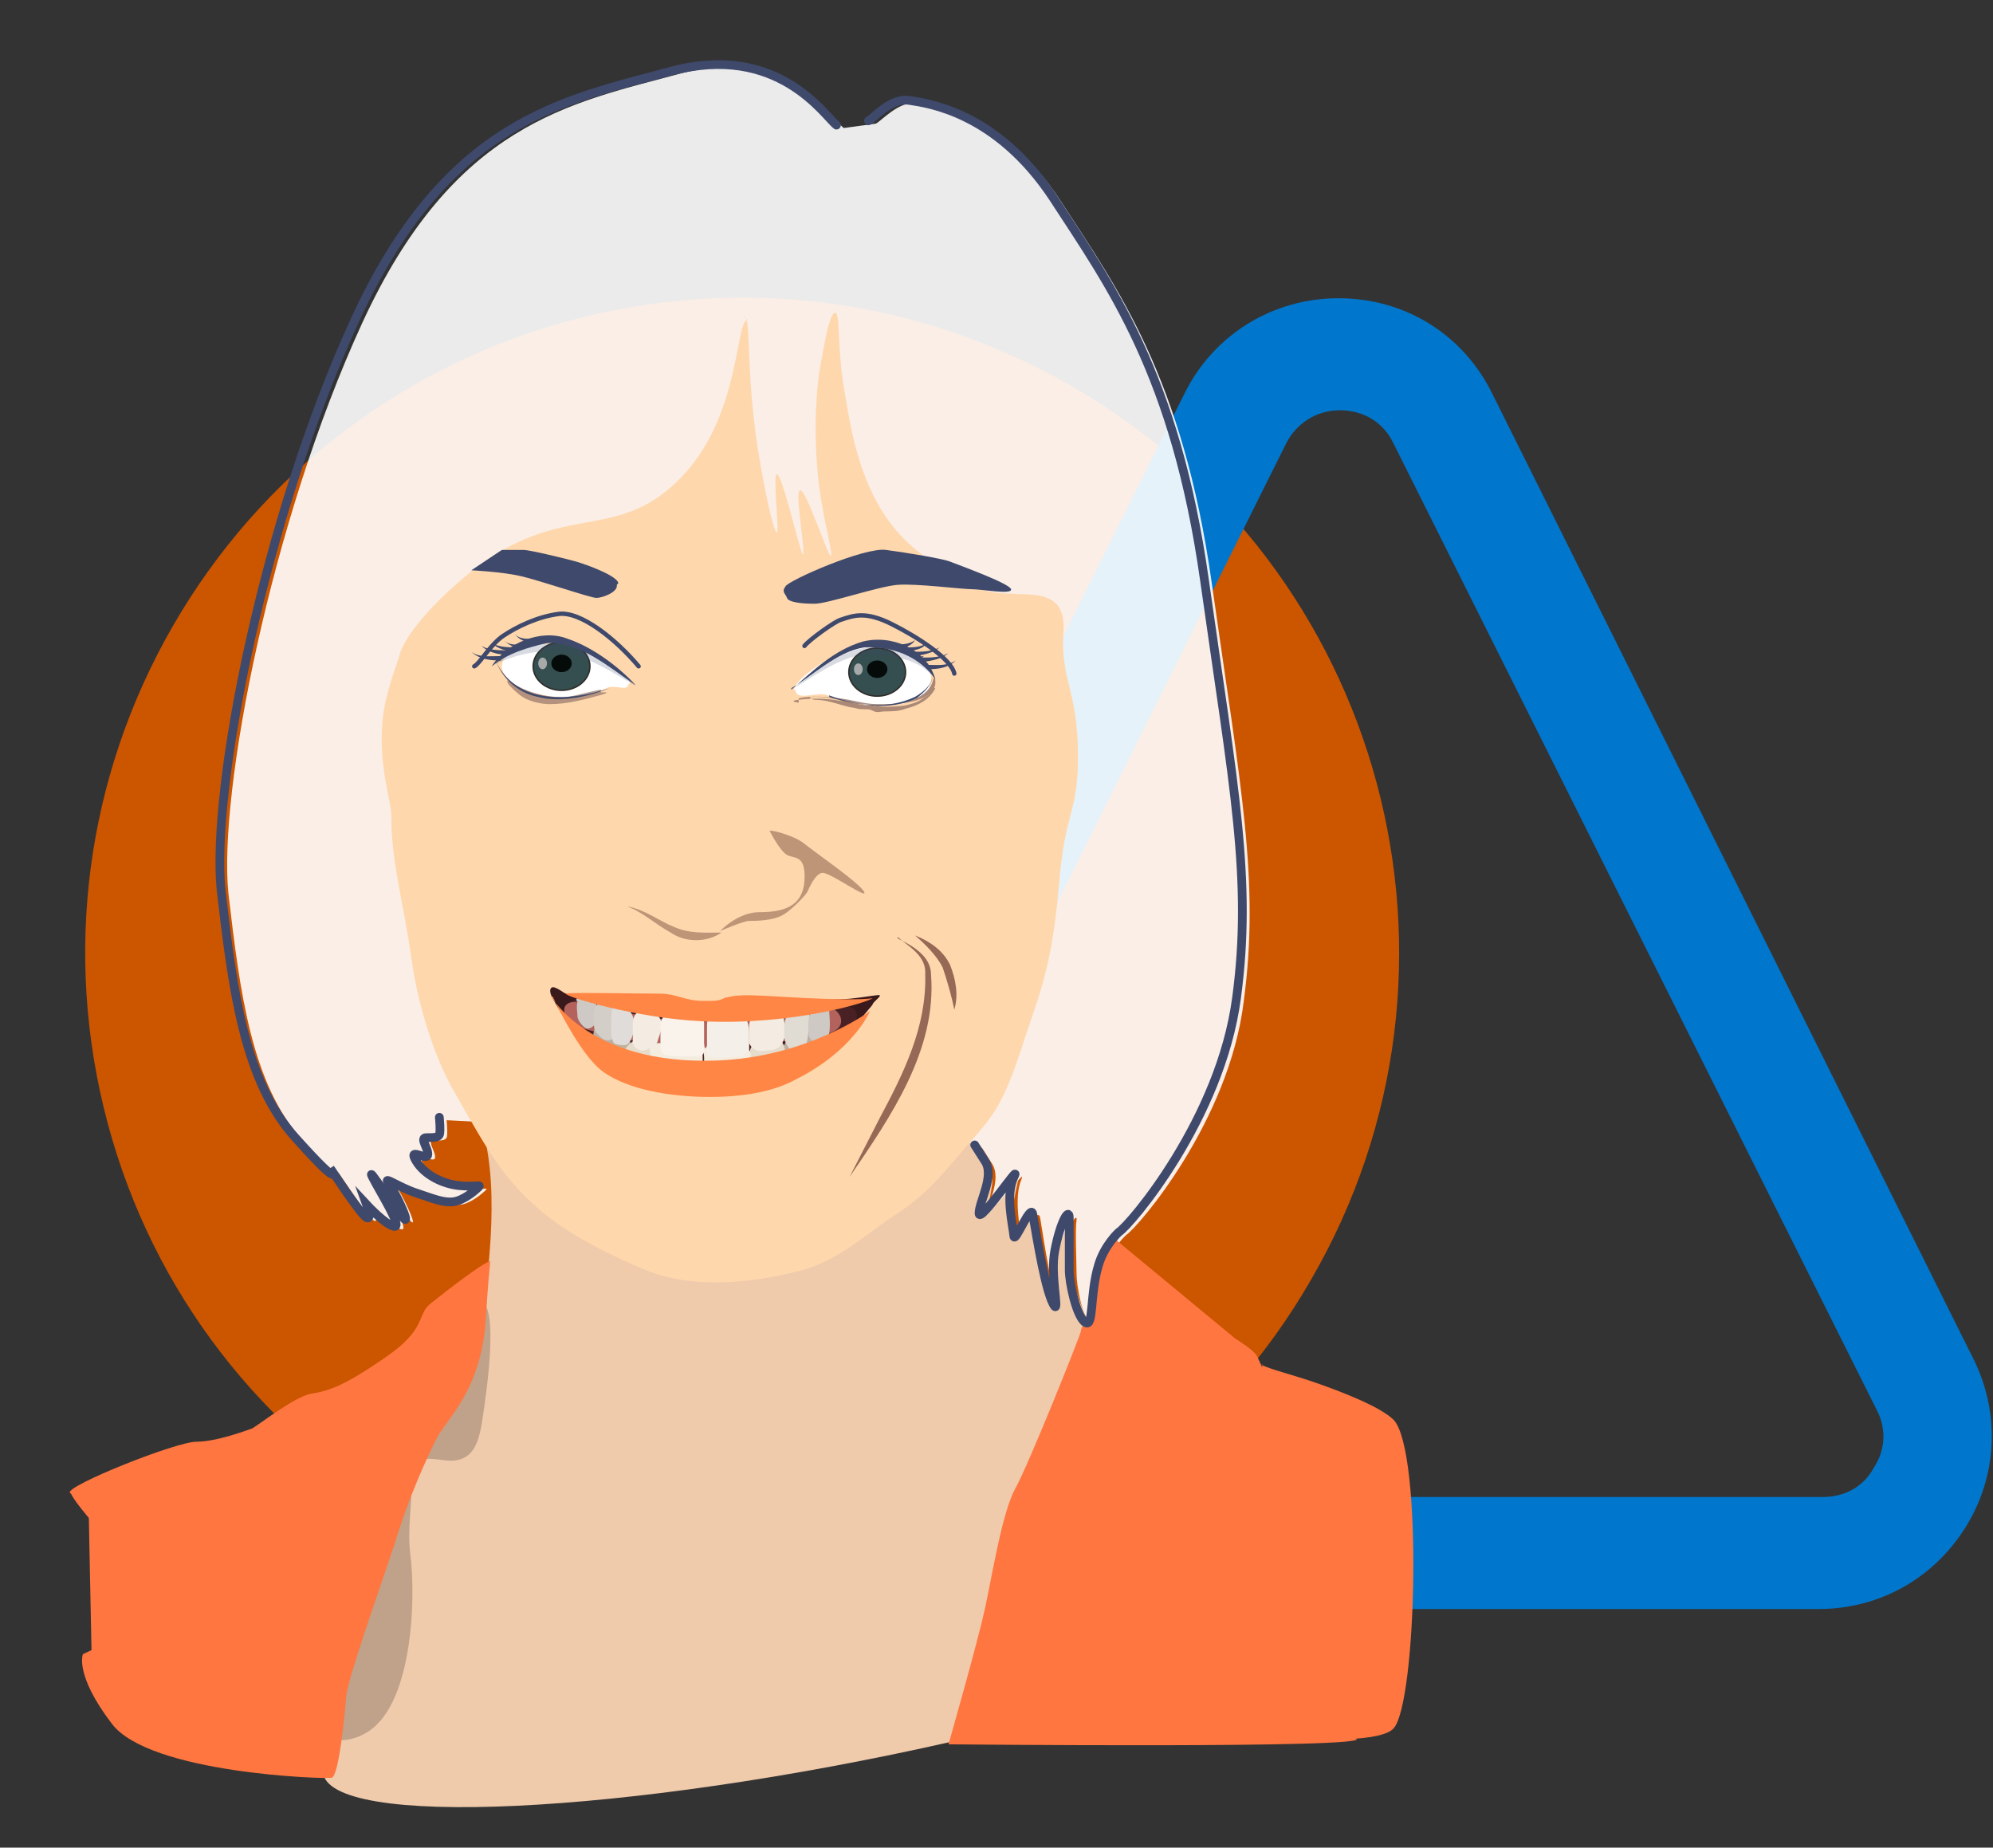 <?xml version="1.0" encoding="UTF-8"?>
<svg id="Layer_1" xmlns="http://www.w3.org/2000/svg" xmlns:xlink="http://www.w3.org/1999/xlink" version="1.1" viewBox="0 0 137 127" width="137" height="127"><rect x="0" y="0" width="137" height="127" fill="#333333" stroke="none"/>  <!-- Generator: Adobe Illustrator 29.2.1, SVG Export Plug-In . SVG Version: 2.1.0 Build 116)  -->
  <defs>
    <style>
      .st0 {
        fill: #efcaab;
      }

      .st1 {
        fill: #c50;
      }

      .st2 {
        fill: #354e50;
      }

      .st3 {
        fill: #2e2d29;
      }

      .st4 {
        stroke-width: .3px;
      }

      .st4, .st5 {
        fill: none;
        stroke: #3e496c;
        stroke-linecap: round;
        stroke-miterlimit: 10;
      }

      .st5 {
        stroke-width: .6px;
      }

      .st6 {
        fill: #a8aaa9;
      }

      .st7 {
        fill: #3e496c;
      }

      .st8 {
        fill: #b3635b;
      }

      .st9 {
        fill: #f4ecdf;
      }

      .st10 {
        opacity: .9;
      }

      .st10, .st11 {
        fill: #fff;
      }

      .st12 {
        fill: #cec9c5;
      }

      .st13 {
        fill: #39191b;
      }

      .st14 {
        fill: #040b09;
      }

      .st15 {
        fill: #e0dcd9;
      }

      .st16 {
        fill: #f4efe8;
      }

      .st17 {
        fill: #492125;
      }

      .st18 {
        fill: #bbafa2;
      }

      .st19, .st20 {
        fill: #ff8644;
      }

      .st20, .st21 {
        opacity: 0;
      }

      .st22 {
        fill: #967569;
      }

      .st23 {
        opacity: .8;
      }

      .st24 {
        opacity: .7;
      }

      .st25, .st26 {
        opacity: .6;
      }

      .st27 {
        opacity: .2;
      }

      .st28 {
        fill: #d3cec7;
      }

      .st29 {
        fill: #f4ece2;
      }

      .st30 {
        fill: #07c;
      }

      .st31 {
        fill: #c0b29c;
      }

      .st32 {
        fill: #e6dccc;
      }

      .st33 {
        fill: #ff7640;
      }

      .st26, .st34 {
        fill: #956955;
      }

      .st35 {
        fill: #f9f3eb;
      }

      .st36 {
        fill: #e0dbd3;
      }

      .st37 {
        fill: #ffd7ac;
      }
    </style>
  </defs>
  <path class="st1" d="M28.4,104.5c-10.4-6-17.9-15.7-21-27.3-3.1-11.6-1.5-23.8,4.5-34.2,6-10.4,15.8-17.9,27.4-21,11.7-3.1,23.8-1.5,34.3,4.5,21.6,12.4,29,40,16.5,61.5-6,10.4-15.8,17.9-27.4,21-3.9,1-7.8,1.6-11.8,1.6-7.8,0-15.5-2-22.5-6.1Z"/>
  <path class="st30" d="M48.8,105c-2.2-3.5-2.4-7.8-.6-11.5L81.4,27.1c2-4.1,6.1-6.6,10.6-6.6,4.6,0,8.6,2.5,10.6,6.6l33.1,66.4c1.8,3.7,1.6,8-.6,11.5-2.2,3.5-5.9,5.6-10.1,5.6H58.9c-4.1,0-7.9-2.1-10.1-5.6ZM95.8,30.5c-.7-1.5-2.1-2.3-3.7-2.3s-3,.9-3.7,2.3l-33.1,66.4c-.6,1.3-.6,2.8.2,4,.8,1.2,2.1,2,3.5,2h66.3c1.5,0,2.8-.7,3.5-2,.8-1.2.9-2.7.2-4L95.8,30.5h0Z"/>
  <g>
    <path class="st10" d="M67.5,78.9l.7,1.1c.7,1.1-.4,2.9-.4,3.6s2.9-3.7,2.4-2.5-.1,3.2,0,4.1c0,.3,1.1-2.4,1.3-1.5.3,1.8.8,5.5,1.5,6.3.2.3-.4-2.2,0-3.8.4-2.1,1.1-2.9,1-2.3s0,2.7,0,3.6.4,3.2,1.1,3.6.4-1.9.9-3.9c.4-1.4,1.4-2.3,1.4-2.3.8-.5,7.1-7.8,8.1-16.1,1.1-8.3-.2-14.6-2.2-28.7-2-14.2-6.5-20.3-10.4-26.3-3.9-6-8.7-6.5-9.9-6.7s-2.5,1.3-2.8,1.4l-2.2.3c-.8-.6-4-5.7-11.4-3.7-7.4,2-15.4,3.4-21.7,17.1-6.3,13.7-9.9,32.3-9.2,39.2.8,6.9,1.6,13.1,5.1,17,3.5,3.9,2.4,2.1,2.4,2.1,0,0,2.1,3.2,2.5,3.4s0-.9,0-.9c0,0,1.3,1.4,1.9,1.5s-1-2.4-1.5-3.4,1.8,2.6,2.2,2.9-.7-2-1.1-2.5.7.3,1.9.7,1.9.7,2.6.6,1.5-.8,1.7-1-.2,0-1.3-.1-2.4-.7-3-1.7.7,0,.8-.4-.6-1.2-.1-1.2.8,0,.9-.2,0-1.2,0-1.2"/>
    <path class="st0" d="M33.2,77.7c1.2,4.5.3,10.3-.3,14.9-.4,3.3-2.5,4.2-4.1,8.5-2.2,5.5-6.9,16.8-6.6,20.7s20.8,3,43.3-2.1c0,0,4.1-16,4.8-17.4s3.1-6.2,3.5-8.1,1-2.9,1-3.1-1.3-3.3-1.2-4.1,0-3.1,0-3.1c0,0-1,1.8-1,2.7s.1,3.2.1,3.2c0,0-.6-1.8-.9-3.3s-.7-3-.7-3l-1.1,1.5s-.5-1.2-.4-1.9.4-2,.4-2l-2.2,2.5s.3-1.4.4-2.2-.6-2.5-1.3-2.8-33.8-.8-33.8-.8Z"/>
    <g class="st21">
      <path d="M33.6,79.4c1.5,3.8,4.2,7,7.5,9.4s6.4,2.8,9.8,2.6,6.7-1.2,9.2-3.4,5.1-5.7,6.7-9.1-2-3.6-2.9-1.7c-1.3,2.9-3,5.7-5.4,7.9s-4.6,2.7-7.2,2.9-5.6-.2-7.8-1.7-5.4-4.8-6.6-7.9-4-1.1-3.2.9h0Z"/>
    </g>
    <path class="st37" d="M51.4,22c-.9-.1-.4,7.3-5.3,11.5-4.1,3.6-7.7,1.1-13.6,5.7-3.6,2.9-4.8,5-5,5.7-.2.8-1,2.6-1.2,4.6-.3,3.2.6,5.5.6,6.6,0,3.2.8,5.7,1.4,9.9.4,2.9,1.5,6.6,2.9,9,2.5,4.4,3.5,6.2,6.3,8.5,2.6,2.1,7,3.9,7.7,4.1,1.3.4,4.4,1.1,9.6-.2,2.8-.7,4.2-2.2,6.9-4,2.3-1.5,3.4-3.1,5.6-5.6,1.2-1.4,1.9-2.5,3.2-6.6,1.1-3.3,1.8-4.9,2.3-10.4.4-5.1,1.3-4.8,1.3-8.8,0-4.6-1.2-5.2-1-8.5,0-.4.1-1.2-.4-1.9-.8-.9-2.2-.7-3.3-.8-2.8,0-4.8-1.7-6.3-2.9-3.7-2.9-4.5-7.7-5-10.7-.6-3.2-.3-5.7-.7-5.7-.4,0-.8,2.5-1.1,4.2-.4,3.2-.2,5.9,0,7.7.4,2.8,1,4.8.8,4.8-.2,0-1.7-4.6-2.1-4.5-.4,0,.4,4.4.2,4.4-.2,0-1.4-5.5-1.8-5.5-.3,0,.2,4,0,4-.2,0-.8-2.6-1.3-5.7-.9-5.9-.4-9.1-1-9.2Z"/>
    <path class="st27" d="M33.1,89.5c1.2.4.3,6.5.1,7.8-.2,1.5-.5,2.5-1.3,2.9-1.1.6-2.5-.4-3.2.4-.4.4-.4.9-.4,1.3,0,1.6-.3,3.3-.1,4.9.4,3,.2,10.7-3.2,12.4-.7.4-2.1.7-2.9,0-4.5-3.3,8.3-30.6,11-29.8Z"/>
    <path class="st34" d="M61.7,64.5c1,.5,2.3,1.2,2.3,2.5.4,5.2-2.8,9.8-5.6,13.9,0,0,2.1-4.1,2.1-4.1,1.6-3,3.2-6.2,3.1-9.8.1-1.3-1.1-1.9-1.9-2.6h0Z"/>
    <g class="st25">
      <path class="st34" d="M43.1,62.3c1.2.2,2.2,1,3.2,1.4,1.1.5,2.2.4,3.3.4-1,.7-2.5.7-3.5,0-1.1-.6-1.9-1.4-3-1.8,0,0,0,0,0,0h0Z"/>
    </g>
    <path class="st7" d="M54,40.3c.2-.4,5.4-2.7,6.9-2.5s3.9.6,4.4.8,4.1,1.5,4.2,1.9-2,0-2.7,0-3.8-.4-5.1-.3-4.8,1.3-5.7,1.3-1.8-.1-1.9-.4-.4-.4-.1-.8Z"/>
    <path class="st7" d="M42.5,40.1c0-.5-2.2-1.3-2.9-1.5s-3.2-.8-3.6-.8-1.5,0-1.5,0l-2.1,1.4s2.1.1,3.4.4,4.8,1.5,5.2,1.5,1.5-.4,1.4-.9Z"/>
    <path class="st7" d="M34.3,45.4c-.6,0-1.4-.1-1.9-.6.5.4,1.2.3,1.9.3.3,0,.2.4,0,.3h0Z"/>
    <path class="st7" d="M34.8,45c-.6,0-1.3-.2-1.7-.6.5.3,1.2.3,1.8.3.2,0,.2.4,0,.3h0Z"/>
    <path class="st7" d="M35.5,44.8c-.6,0-1.3-.2-1.7-.6.5.3,1.2.3,1.8.3.2,0,.2.4,0,.3h0Z"/>
    <path class="st7" d="M36.1,44.6c-.5,0-1.1-.2-1.5-.6.4.4,1,.3,1.5.3.3,0,.2.4,0,.3h0Z"/>
    <path class="st7" d="M36.9,44.3c-.5-.1-1.1-.2-1.5-.7.4.4,1,.3,1.5.3.3,0,.2.4,0,.3h0Z"/>
    <path class="st7" d="M63.8,45.7c.6,0,1.3.1,1.9-.3-.5.5-1.2.6-1.9.6,0,0-.2,0-.2-.2,0-.1,0-.2.2-.2h0Z"/>
    <path class="st7" d="M63.4,45.2c.6,0,1.2,0,1.8-.3-.5.4-1.1.5-1.7.6,0,0-.2,0-.2-.2,0-.1,0-.2.2-.2h0Z"/>
    <path class="st7" d="M62.8,44.8c.6,0,1.2,0,1.8-.3-.5.4-1.1.5-1.7.6,0,0-.2,0-.2-.2,0-.1,0-.2.2-.2h0Z"/>
    <path class="st7" d="M62.2,44.5c.6,0,1.1,0,1.5-.3-.3.5-1,.5-1.5.6-.2,0-.3-.3,0-.3h0Z"/>
    <path class="st7" d="M61.4,44.3c.6,0,1.1,0,1.5-.3-.3.5-1,.6-1.5.7-.2,0-.3-.3,0-.3h0Z"/>
    <path class="st11" d="M43.2,47c0,.6-1,0-1.5.3-.8.4-2.2.7-3.6.6-2.1-.2-3.7-1.2-3.6-2.2s1.9-1.6,4-1.4,4.9,2,4.8,2.7Z"/>
    <path class="st11" d="M54.7,47.5c.1.7,1.6,0,2.2.3,1,.4,2.6.8,4.1.7,2.3-.2,3.1-.9,3-2s-1.7-2.4-4.1-2.2-5.4,2.5-5.3,3.1Z"/>
    <ellipse class="st3" cx="60.3" cy="46.2" rx="2" ry="1.7"/>
    <ellipse class="st2" cx="60.3" cy="46.2" rx="1.9" ry="1.6"/>
    <ellipse class="st14" cx="60.3" cy="46" rx=".7" ry=".6"/>
    <ellipse class="st6" cx="59" cy="46" rx=".3" ry=".4"/>
    <ellipse class="st3" cx="38.6" cy="45.8" rx="2" ry="1.7"/>
    <ellipse class="st2" cx="38.6" cy="45.8" rx="1.9" ry="1.6"/>
    <ellipse class="st14" cx="38.6" cy="45.6" rx=".7" ry=".6"/>
    <ellipse class="st6" cx="37.3" cy="45.6" rx=".3" ry=".4"/>
    <path class="st7" d="M54.4,47.4c1.5-1.3,2.9-2.7,4.9-3.3,2-.5,4.4.5,5,2.6,0,0,0,0,0,0-1.1-1.6-3-2.3-4.9-2.2-1.9.3-3.6,2-5,2.8h0Z"/>
    <g class="st24">
      <path class="st22" d="M35.3,47c.8.5,1.8.8,2.8.9s1,0,1.5,0,1.1-.3,1.7-.3v-.2c-1.1.2-2.2.6-3.3.6s-1.1-.1-1.6-.3-.9-.5-1.3-.8-.2,0-.1.2c.7.6,1.6,1,2.5,1.2s.2-.2,0-.2c-.9-.2-1.7-.5-2.4-1.1v.2c.3.3.7.7,1.2.9s1,.3,1.5.3c1.2,0,2.3-.3,3.4-.6s0-.2,0-.2c-.5,0-1,.2-1.6.3s-1,.2-1.5.1c-1,0-2-.4-2.8-.9s-.2.1-.1.2h0Z"/>
    </g>
    <g class="st23">
      <path class="st22" d="M54.9,48c.9-.2,1.9-.1,2.8,0s1.7.4,2.6.4,1.7,0,2.5-.2,1.5-.6,1.5-1.3-.2-.1-.2,0c-.3.8-1.2,1.2-2,1.4s-.9.1-1.4.2-.5,0-.7,0-.4-.1-.6-.1-.1.2,0,.2c.2,0,.4,0,.6.1s.2-.2,0-.2c-.3,0-.7,0-1-.1s-.7-.1-1-.2c-.7-.2-1.3-.3-2-.3s-.1.2,0,.2c.7,0,1.3.2,2,.4s.6.1.9.2.7,0,1,.1v-.2c-.1,0-.3,0-.5-.1v.2c.2,0,.5.1.7.2s.5,0,.7,0c.5,0,1,0,1.5-.2.8-.2,1.6-.6,2-1.4h-.2c0,.4-.5.6-.8.8s-.7.3-1.1.4c-.8.1-1.7.1-2.5,0s-1.6-.3-2.4-.4-1.6-.1-2.4,0,0,.2,0,.2h0Z"/>
    </g>
    <path class="st7" d="M43.7,47.1c-1.8-1.2-3.8-3-6.1-2.9-1.3.3-2.7.7-3.8,1.6,0,0,0,0,0,0,1-1.6,3.4-2.6,5.2-1.9,1.8.6,3.6,2,4.7,3.2h0Z"/>
    <path class="st7" d="M57,47.9c1.9.6,4,.9,5.9,0,.5-.3,1.2-.8,1.2-1.5,0,0,0,0,0,0,0,.7-.6,1.2-1.1,1.6-1.9.9-4.1.5-6-.2h0Z"/>
    <path class="st7" d="M41.9,47.3c-2.7,1.1-6.4,1.4-7.8-1.8,0,0,0,0,0,0,1.5,3,5.1,2.7,7.8,1.8h0Z"/>
    <path class="st4" d="M55.3,44.4c.3-.4,2.1-1.7,2.5-1.8.9-.3,1.7-.6,3.5.3s4.1,2.4,4.3,3.4"/>
    <path class="st4" d="M32.6,45.8c.4-.2,1.1-1.5,2-2.1s2.3-1.3,3.8-1.5,3.9,1.7,5.5,3.6"/>
    <path class="st13" d="M40.8,68.7c-.8,0-1.8-.4-1.9-.4s-.8-.6-1-.4,0,.6.3,1.1.7,1.2.9,1.4,3.1,4.5,9.2,3.9,10-3.2,10.9-4.3.7-.8.8-1,.7-.6.4-.6-1.8.3-2.9.3-8.6.4-9.8.4-7-.5-7-.5Z"/>
    <path class="st17" d="M58.9,69.8c0,1.8-4.8,4.5-10.5,4.5s-9.5-3.1-9.5-4.9,5.4.1,11.1.1,8.8-1.1,8.9.3Z"/>
    <path class="st8" d="M40.1,70.7c2.9.8,5.9,1.5,8.9,1.3s2.9-.3,4.4-.4,2.7-.1,3.9-.7.1-2.1-1-1.6-2.2.4-3.2.5-2.9.4-4.4.4c-2.8.1-5.5-.5-8.2-1.2s-1.7,1.5-.5,1.8h0Z"/>
    <g>
      <path class="st31" d="M43.2,71.4c.2.3.3.6.2,1.2s-.5,1.1-.8,1.2-.8-.1-.9-.3c-.2-.3,0-.8,0-1.1s.2-1,.3-1.2.4-.2.5-.2.5.4.6.5Z"/>
      <path class="st18" d="M41.7,72.8c.2,0,.4-.3.5-.8s0-1.1,0-1.2-.4-.7-.8-.7-.5.4-.6.9,0,1.4,0,1.5.5.3.9.2Z"/>
      <path class="st18" d="M53.7,72.5c0-.4.3-.9.6-1.2s.6-.6.9-.4.3.8.2,1.5-.3,1.5-.5,1.5-.7-.1-.9-.4-.3-.5-.3-1Z"/>
      <path class="st18" d="M55.9,70.8c-.2,0-.4.3-.5.7s0,.9,0,1.1.4.6.7.6.5-.3.6-.8,0-1.2,0-1.3-.5-.3-.8-.2Z"/>
      <path class="st32" d="M52.7,74.6c-.2,0-.8-.4-.9-.6s-.3-1-.3-1.2,0-.7.2-.9c.1-.2.4-.4.7-.5s.7-.2.9-.1.5.3.6.6,0,.7,0,.9c0,.4-.5,1.1-.6,1.3s-.3.5-.6.5Z"/>
      <path class="st32" d="M42.8,73.2c0,.4.5,1.2,1.3,1s.8-.8.8-1,0-1.1-.2-1.3-.5-.5-.8-.5-.9.6-.9.7-.2.8-.2,1.1Z"/>
      <path class="st9" d="M46.5,74.6c.9,0,1.6-.5,1.8-1,.1-.3,0-.4,0-.9v-.5c0,0,0-.3-.3-.3-.3-.1-.6-.2-1.7-.2-.7,0-.9,0-1.1,0-.1,0-.4,0-.5.2-.1.2,0,.3,0,.5,0,.6,0,.7,0,1s0,.5.6.8c.2.1.6.3,1.1.4Z"/>
      <path class="st9" d="M50,75c.8,0,1.4-.5,1.6-1,.1-.3,0-.4,0-1v-.5c0,0,0-.3-.2-.4-.2-.1-.5-.2-1.5-.2-.6,0-.8,0-1,0-.1,0-.3,0-.5.2-.1.2,0,.3,0,.6,0,.7,0,.7,0,1s0,.6.5.9c.2.1.5.4,1,.4Z"/>
    </g>
    <g>
      <path class="st29" d="M53,69.1c.2,0,.7.5.8.7s.2,1,.2,1.2-.2.7-.3.8c-.1.2-.5.4-.8.4s-.7.1-.9,0-.5-.3-.5-.6,0-.9,0-1.2c.1-.4.2-.7.4-.8s.6-.5,1-.6Z"/>
      <path class="st12" d="M39.7,68.9c-.1.2,0,.8,0,1s.4.8.7.8.5-.3.6-.4.1-.8.1-1-.3-.5-.5-.6-.8-.3-1,0Z"/>
      <path class="st28" d="M41.2,69c-.2,0-.4.4-.4.8s0,1,.2,1.2.5.6.9.5.4-.4.5-1-.2-1.4-.3-1.5-.6-.2-.9-.1Z"/>
      <path class="st15" d="M43.2,69.4c.2.2.4.5.4,1.1s-.3,1.2-.5,1.3-.8,0-.9-.1c-.2-.3-.2-.8-.2-1.1s0-1,.1-1.3.3-.3.4-.3.6.3.7.4Z"/>
      <path class="st29" d="M45.5,70.5c0-.4-.4-1.2-1.2-1.1s-.8.8-.8,1,0,1.1,0,1.3.4.6.8.5.9-.5.9-.6.3-.8.3-1.1Z"/>
      <path class="st36" d="M53.9,71c0-.4,0-1,.3-1.3s.9-.5,1.2-.4.3.8.2,1.5-.2,1.5-.5,1.6-.7-.1-.9-.4-.3-.5-.3-1Z"/>
      <path class="st16" d="M49.9,69.1c.7,0,1.3.6,1.5,1.2.1.4.1.3.1,1v.8c0,0,0,.2-.2.3-.2.2-.5.2-1.4.3-.6,0-.7,0-.9,0,0,0-.3-.1-.4-.3-.1-.2,0-.4,0-.6,0-.8,0-.8,0-1.2s0-.6.5-1.1c.1-.1.4-.4.9-.4Z"/>
      <path class="st35" d="M46.9,69.1c-.7,0-1.3.6-1.5,1.2,0,.4,0,.4,0,1.1v.6c0,0,0,.3.2.4.2.2.5.2,1.5.2.6,0,.8,0,.9,0,.1,0,.3,0,.4-.3.1-.2,0-.4,0-.6,0-.8,0-.8,0-1.2s0-.6-.5-1c-.2-.1-.5-.4-1-.4Z"/>
      <path class="st12" d="M56.1,69.2c-.2,0-.4.3-.5.8s0,1.1,0,1.2.4.7.8.7.5-.4.6-.9,0-1.4,0-1.5-.5-.3-.9-.2Z"/>
    </g>
    <path class="st19" d="M38,68.5s1.8,4,3.5,5.2,4.6,1.7,7.3,1.7c3,0,4.8-.6,5.9-1.2,4-2,5.1-4.7,5.1-4.7,0,0-4.3,3.2-10.6,3.4-8.7.3-11.3-4.4-11.3-4.4Z"/>
    <path class="st19" d="M38.9,68.3c0-.1,5.1,0,6.4,0s1.7.5,3.1.5c.8,0,1,0,1.4-.2,1.1-.3,1.8-.2,5.5,0,4.1.2,4.8,0,4.7,0-.3.3-5.6,1.9-11.7,1.6-4.5-.2-9.5-1.7-9.4-1.9Z"/>
    <path class="st20" d="M61.6,51.9c3.6-1.4,6.3-1.1,7.7-.9,1,.2,1.6.3,2,.7,1.5,1.5,1,5.4-1.2,7.5-2.6,2.4-6.3,1.3-6.9,1.1-3.1-1-6-4-5.3-6.1.3-1,1.5-1.5,3.8-2.4Z"/>
    <path class="st20" d="M36.9,53.1c-1.2-.6-3.3-1.8-5.5-1.1-.4.1-1.2.4-1.8,1.1-1.3,1.7-.6,4.6.8,6.3,1.9,2.3,4.8,2.3,5,2.3,2.7,0,5.1-2.9,5.1-5.1,0-2.1-1.8-2.6-3.7-3.6Z"/>
    <path class="st26" d="M53,57.1c.3,0,1.7.4,2.3.9s3.8,2.7,4.1,3.3-2.4-1.4-2.9-1.3-.9,1.1-1,1.3-1,1.2-1.7,1.6-1.9.4-2.3.4-2,.7-2,.7c0,0,1.2-1.3,2.7-1.3s3-.3,3.1-2.2-.8-1.4-1.3-1.8-1.1-1.6-1.1-1.6Z"/>
    <path class="st34" d="M62.9,64.3c1,.4,1.9,1,2.4,2,.4,1,.6,2.1.3,3.1-.2-1-.5-2-.8-2.9-.4-.8-1.2-1.6-1.9-2.2h0Z"/>
    <polygon class="st33" points="6.1 104 6.3 113.9 13.7 110.8 6.1 104"/>
    <g class="st21">
      <path d="M6.2,105.1c.9,1.9,2,3.7,3.3,5.3s.3.3.4.5.2.3.1.2,0,.2,0,.2c0,0,0-.4,0-.4,0-.2.1-.3.2-.4-.2.2.2,0,0,0s-.3.2,0,0c-.4.2-1,.4-1.4.5s-.5.1-.7.2-.3,0-.4,0c.3,0-.1,0-.2,0l1.7,1.7c.3-2.5.2-4.9-.1-7.3l-3,1.3c.2.4.4.8.5,1.1,0,.2,0,.2,0,0,0,0,0,.2.1.3,0,.2.2.4.2.6.3.8.5,1.6.7,2.4s1.2,1.4,2,1.2,1.4-1.1,1.2-2c-.5-1.8-1.1-3.6-2-5.2s-1.4-1-2.1-.7-1.1,1.1-1,2c0-.3,0,.2,0,.2,0,.2,0,.3,0,.5,0,.3,0,.5,0,.8,0,.6,0,1.1,0,1.7,0,1.1,0,2.2-.2,3.3s.8,1.7,1.7,1.7c1.4,0,2.8-.5,4.1-1.1s2.1-2.5,1.2-4-.8-1-1.2-1.5.2.3-.1-.1-.2-.2-.3-.4c-.2-.2-.3-.5-.5-.7-.7-1-1.2-2.1-1.7-3.2s-1.6-1-2.3-.6-1,1.4-.6,2.3h0Z"/>
    </g>
    <path class="st33" d="M4.8,102.6c-.2-.5,7.3-3.5,8.7-3.5s3.5-.8,3.8-.9,2.9-2.2,4.1-2.4,2.2-.5,5.1-2.5,2.1-2.9,3.1-3.7,3.7-2.9,4.1-2.9c0,0-.2,2-.3,3.9-.3,5-2.7,6.9-3.4,8.3s-1.9,4-2.9,7.3c-1.1,3.3-3.2,9.2-3.3,10.4s-.5,5.5-1,5.6-12.5-.3-15.1-3.7-2-4.8-2-4.8l6.2-2.9s-1.7-2-3.5-3.9-3.3-3.7-3.5-4.2Z"/>
    <path class="st33" d="M86.7,93.8c.5.3,2.2.7,3.9,1.3s4.3,1.6,5.2,2.5c2,2.1,1.6,19.4,0,21.2s-15.6-.1-15.6-.1l6.6-24.9Z"/>
    <g class="st21">
      <path d="M83.7,113.5c2.7,2.3,5.5,4.3,8.6,6.1s1.8-.9.8-1.4c-2.9-1.7-5.7-3.7-8.2-5.9s-.8-.3-1.2,0-.3.9,0,1.2h0Z"/>
    </g>
    <g class="st21">
      <path d="M84.4,96.1c1.5,2.4,3.2,4.7,4.9,6.9s1.7,2.2,2.7,3.2,1,.9,1.4,1.3.1.1.2.2c.2.2,0,.4.1,0s0-.5.3-.7c0,0,.3-.2.2-.2-.2,0-.8.4-1,.5-.6.3-1.2.6-1.8.8-1.5.7-3,1.3-4.6,2s-2.5,1.1-3.6,1.9-.6,1.8,0,2.3,1.7.6,2.3,0c-.4.4,0,0,.2,0s.5-.3.7-.4c.7-.3,1.4-.7,2.1-1,1.6-.7,3.2-1.4,4.8-2.1s2.2-.8,3-1.6.7-2.5,0-3.4-2.1-2-3-3.1c-2.2-2.6-4.2-5.5-6-8.3s-4-.1-2.9,1.7h0Z"/>
    </g>
    <path class="st33" d="M76.8,85.3l8.1,6.7s1.3.8,1.5,1.2,2.8,6.2,3.7,7.4,3.9,5.3,4.5,5.7.8,1.1.5,1.3-3.9,2.8-5.3,3.4-5.6,2.8-5.6,2.8c0,0,7.4,5,9,5.7s-28,.4-28,.4c0,0,2-7,2.5-9.3s1.2-6.7,2.1-8.3,4.5-10.6,4.5-10.8.2-.5.3-.5.6,0,.6-.6.4-3.2.6-3.9,1-1.3,1-1.3Z"/>
    <path class="st5" d="M57.5,8.6c-.8-.6-4-5.7-11.4-3.7-7.4,2-15.4,3.4-21.7,17.1-6.3,13.7-9.9,32.3-9.2,39.2.8,6.9,1.6,13.1,5.1,17,3.5,3.9,2.4,2.1,2.4,2.1,0,0,2.1,3.2,2.5,3.4s0-.9,0-.9c0,0,1.3,1.4,1.9,1.5s-1-2.4-1.5-3.4,1.8,2.6,2.2,2.9-.7-2-1.1-2.5.7.3,1.9.7,1.9.7,2.6.6,1.5-.8,1.7-1-.2,0-1.3-.1-2.4-.7-3-1.7.7,0,.8-.4-.6-1.2-.1-1.2.8,0,.9-.2,0-1.2,0-1.2"/>
    <path class="st5" d="M59.7,8.3c.3-.1,1.5-1.6,2.8-1.4s6,.8,9.9,6.7c3.9,6,8.4,12.1,10.4,26.3,2,14.2,3.3,20.5,2.2,28.7-1.1,8.3-7.3,15.6-8.1,16.1,0,0-1,.9-1.4,2.3-.6,2-.3,4.3-.9,3.9s-1.1-2.7-1.1-3.6,0-2.9,0-3.6-.6.2-1,2.3c-.3,1.6.3,4.1,0,3.8-.6-.8-1.2-4.6-1.5-6.3-.1-.9-1.2,1.9-1.3,1.5-.1-.9-.6-2.9,0-4.1s-2.4,3.3-2.4,2.5,1.1-2.6.4-3.6l-.7-1.1"/>
    <path class="st5" d="M72.4,96.2"/>
    <g class="st27">
      <path class="st7" d="M43.6,47.1c-1.5-.9-3.1-1.9-4.8-2.3-1.6-.2-3.6.2-5,1,0,0,0,0,0,0,1.1-1.5,3.4-1.9,5.2-1.5,1.7.5,3.6,1.7,4.7,2.8h0Z"/>
    </g>
    <g class="st27">
      <path class="st7" d="M54.4,47.4c1.8-1.4,3.9-3.2,6.4-2.9,1.4,0,3.1.7,3.5,2.2,0,0,0,0,0,0-1.1-1.5-3.2-1.7-4.9-1.7-1.8.2-3.6,1.6-5,2.4h0Z"/>
    </g>
  </g>
</svg>